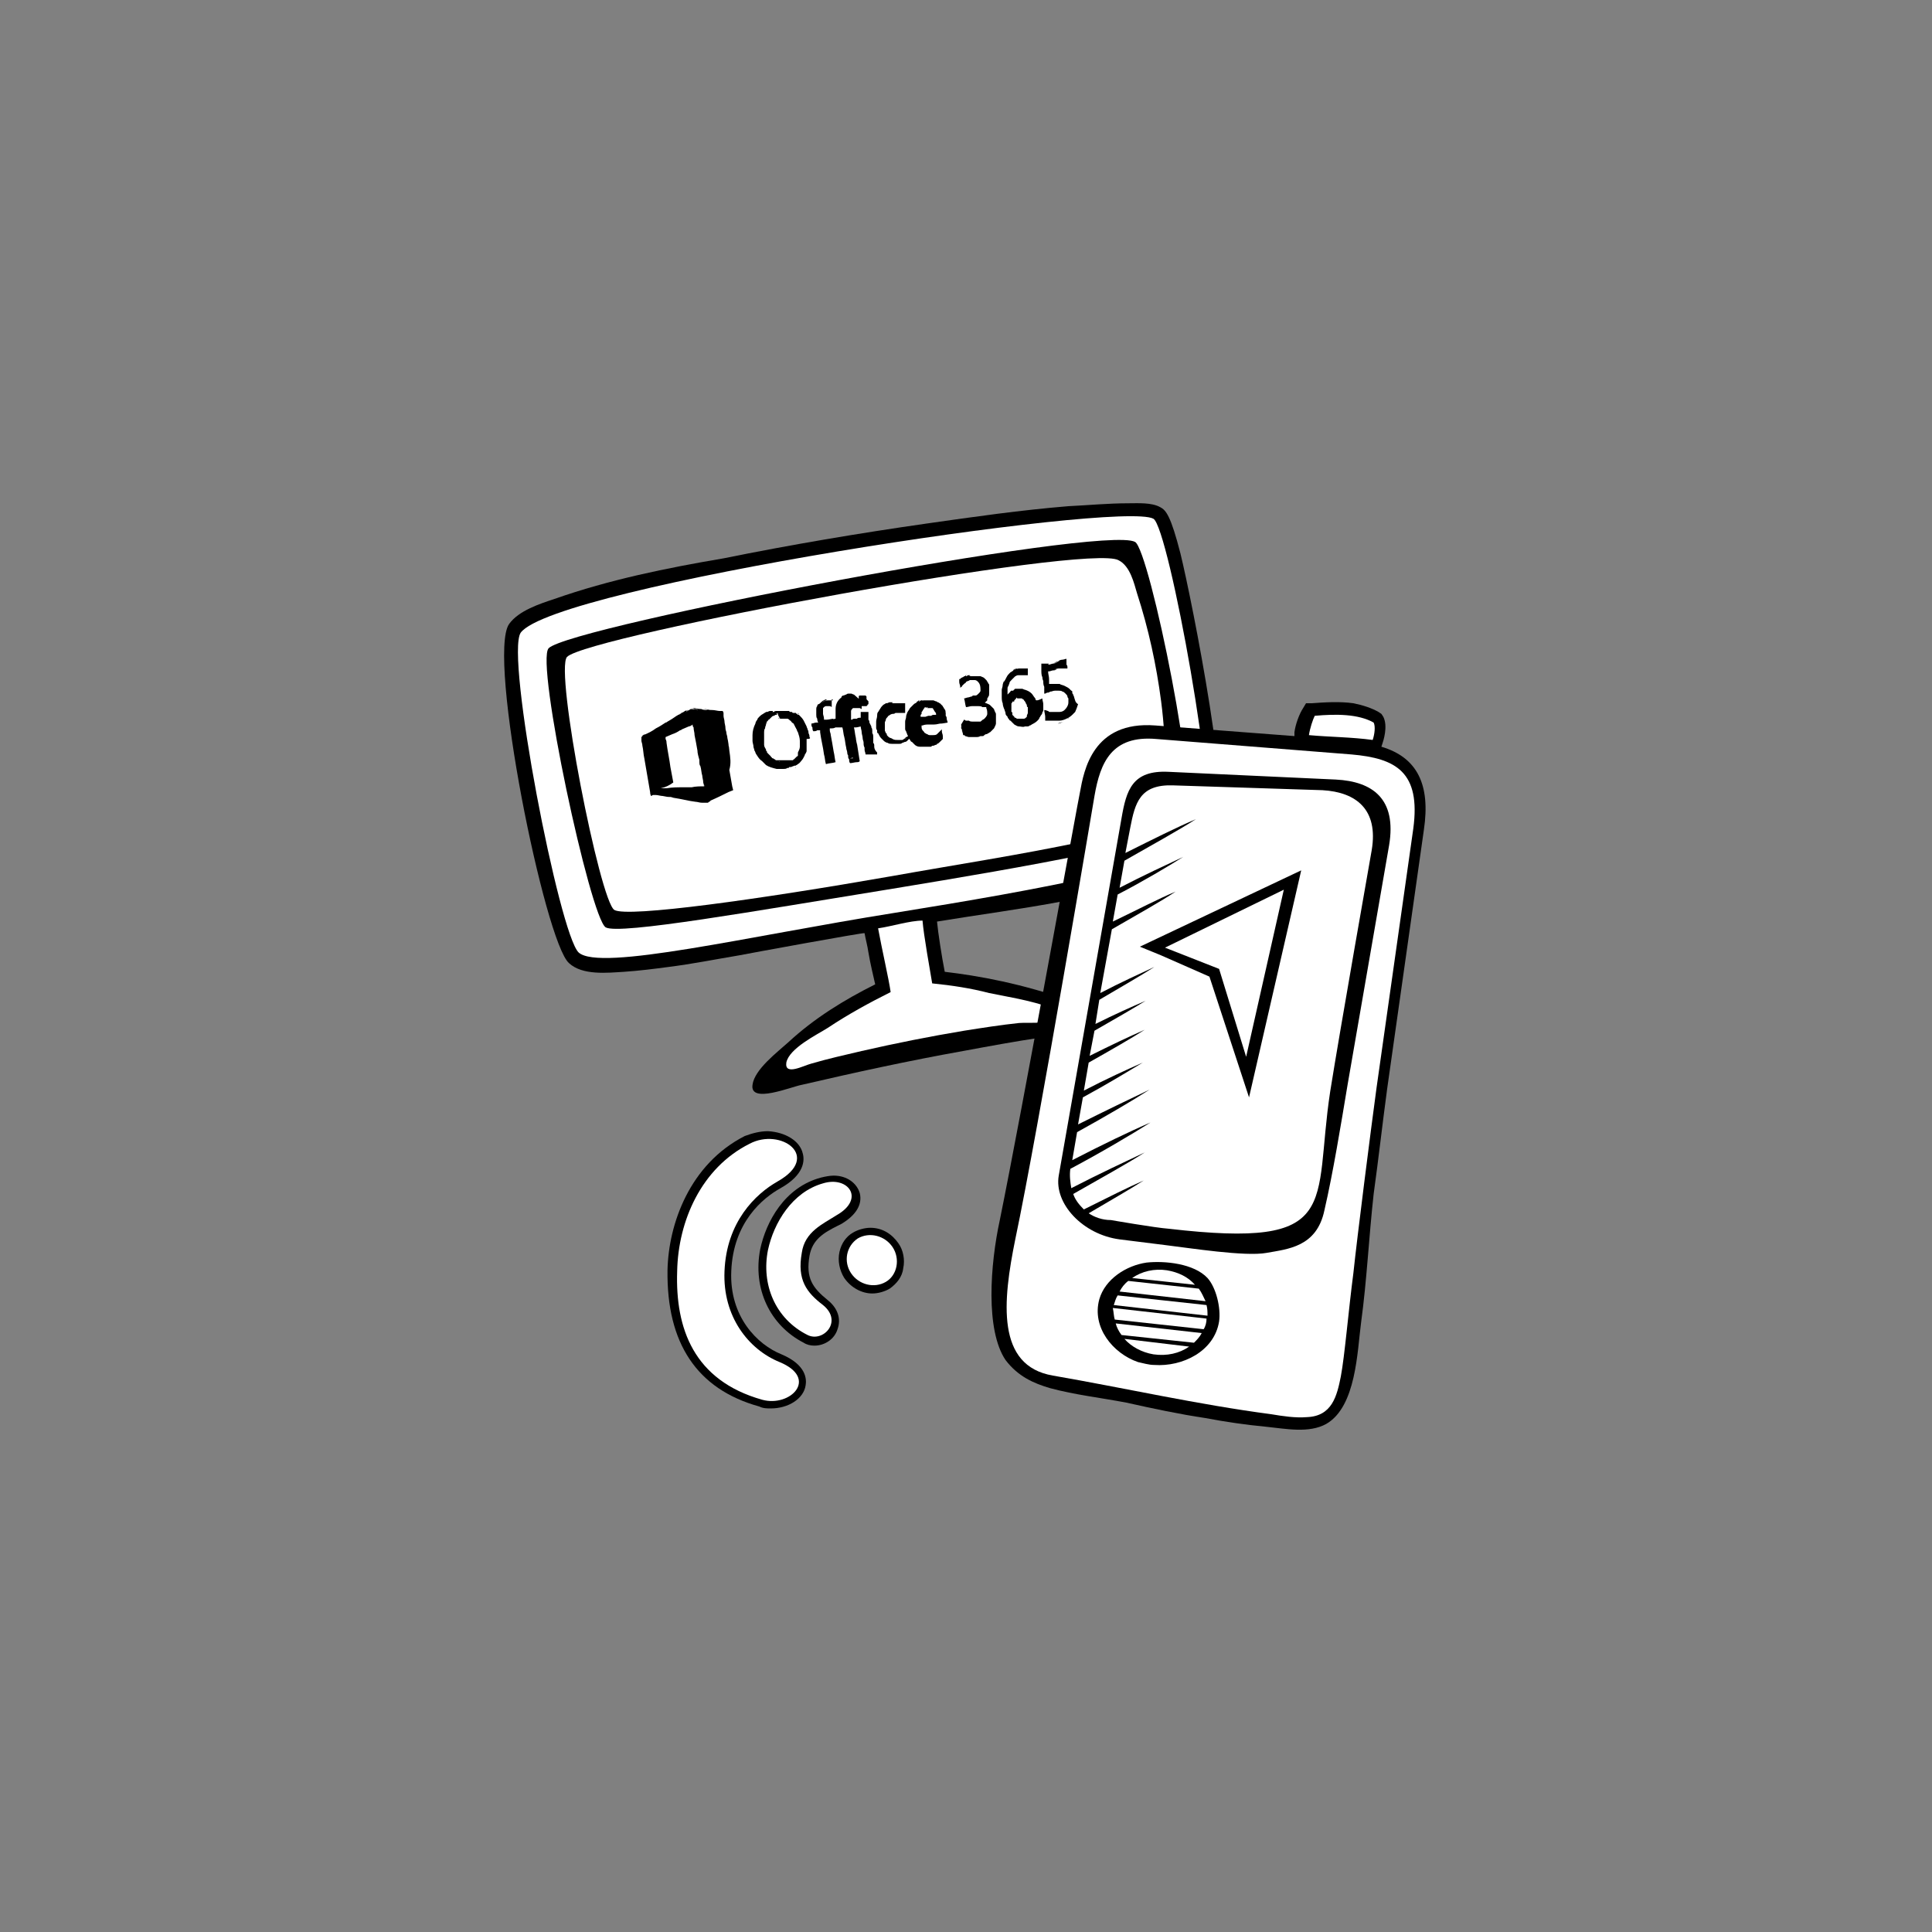 <?xml version="1.0" encoding="utf-8"?>
<!-- Generator: Adobe Illustrator 26.5.0, SVG Export Plug-In . SVG Version: 6.00 Build 0)  -->
<svg version="1.1" id="Calque_1" xmlns="http://www.w3.org/2000/svg" xmlns:xlink="http://www.w3.org/1999/xlink" x="0px" y="0px"
	 viewBox="0 0 200 200" style="enable-background:new 0 0 200 200;" xml:space="preserve">
<rect x="0" y="0" width="200" height="200" fill="#808080" stroke="none"/>
<style type="text/css">
	.st0{fill:#FFFFFF;}
</style>
<g>
	<g id="XMLID_2030_">
		<g id="XMLID_2092_">
			<path id="XMLID_2093_" d="M69.2,100.1c2.4-0.3,4.9-0.8,7.3-1.2c1-0.2,13-2.4,13-2.3c0.1,0.6,0.3,1.3,0.4,2
				c0.2,1.2,0.5,2.4,0.7,3.3c-3.2,1.6-6.3,3.5-9,6c-1.1,1-3.5,2.8-3.7,4.4c-0.3,2,4,0.2,5.1,0c5.6-1.3,11.1-2.5,16.7-3.5
				c2.7-0.5,5.4-1,8.1-1.4c1.3-0.2,2.6-0.4,3.9-0.6c0.7-0.1,2,0,2.4-0.9c0.5-1.1-2.1-1.9-3-2.2c-5.3-1.9-9.9-2.7-13.3-3.1
				c-0.3-1.5-0.7-4.1-0.8-5.2c8.5-1.4,17.7-2.3,25.6-5.7c1.2-0.5,2.7-1.2,3.4-2.4c1.8-3-2.6-25.1-3.8-30c-1-3.9-1.5-4.5-2.1-4.8
				c-0.9-0.5-2.3-0.4-3.3-0.4c-2.1,0-4.1,0.2-6.2,0.3c-4.9,0.4-9.8,1.1-14.7,1.8c-7,1-14.1,2.2-21,3.6C69,58.8,63.1,60,57.4,62
				c-1.5,0.5-3.7,1.2-4.7,2.6c-2.3,3.3,3.7,32.9,6.2,35.1c1.4,1.3,4,1,5.7,0.9C66.1,100.5,67.7,100.3,69.2,100.1z"/>
		</g>
		<path id="XMLID_2033_" class="st0" d="M119.4,53.7c1.6,0.9,6.9,30.3,5.4,32.7c-1.8,2.9-17.3,5.7-32.2,8.1
			c-15.1,2.4-30.5,6.1-32.7,4.1c-2-1.9-7.6-30.7-6-33.1C57.4,60.7,116,51.8,119.4,53.7z M122.7,85.3c1.7-2-3.7-28.4-5.2-29.2
			c-3.2-1.8-58.4,8.7-60.7,11C55.4,68.5,61.1,95,62.7,96c1.4,0.8,15.5-1.7,29.7-4C106.4,89.7,121.2,87.1,122.7,85.3z"/>
		<path id="XMLID_2032_" class="st0" d="M117.7,61.4c1.2,3.7,2,7.4,2.5,11.2c0.3,2.3,0.4,4.6,0.6,6.9c0.2,2.4,0.7,5-2.1,5.9
			c-2.1,0.7-4.3,1.2-6.5,1.7c-6.6,1.4-13.2,2.4-19.9,3.6c-13.7,2.4-27.3,4.3-28.7,3.5c-1.5-0.9-6.2-24.8-4.9-26.2
			c2.2-2.2,54.1-11.8,57.1-10C117,58.6,117.4,60.4,117.7,61.4z"/>
		<path id="XMLID_2031_" class="st0" d="M109.8,104.8c-0.5,1.4-3.2,1-4.3,1.1c-1.9,0.2-3.8,0.5-5.7,0.8c-3.6,0.6-7.1,1.3-10.6,2.1
			c-1.7,0.4-3.5,0.8-5.2,1.3c-0.8,0.2-2.8,1.3-2.6-0.1c0.3-1.5,3.2-2.9,4.3-3.6c2.1-1.4,4.3-2.6,6.5-3.7c-0.2-1.4-0.9-4.4-1.3-6.6
			c1.4-0.2,3.3-0.8,4.6-0.8c0.1,1.4,0.8,5.3,1,6.5c2,0.2,4,0.5,5.9,1C104.8,103.3,107.7,103.7,109.8,104.8z"/>
	</g>
	<g id="XMLID_1901_">
		<path id="XMLID_1919_" d="M108.7,143.7c2.6,0.7,5.3,1,7.9,1.5c2.7,0.6,5.5,1.2,8.2,1.6c2.1,0.4,4.2,0.7,6.3,0.9
			c2,0.2,4.4,0.7,6.2-0.3c3.1-1.8,3.2-7.5,3.6-10.5c0.6-4.4,0.8-8.8,1.3-13.3c0.5-3.6,0.9-7.2,1.4-10.9l3.8-26.8
			c0.7-4.7-0.7-7.5-4.4-8.6l0.1-0.3c0.1-0.3,0.6-1.8,0.1-2.8l-0.2-0.3l-0.3-0.2c-0.7-0.4-1.6-0.7-2.6-0.9c-1.4-0.2-3-0.1-4.3,0
			l-0.6,0l-0.3,0.5c-0.4,0.6-0.8,1.7-0.9,2.5l0,0.4l-14.4-1.1c-6.5-0.5-7.4,4.7-7.8,6.9c-0.1,0.3-6,33-8.3,44.3
			c-1,4.6-1.5,11.4,0.6,14.5C105.4,142.5,107,143.2,108.7,143.7z"/>
		<g id="XMLID_1902_">
			<path id="XMLID_1916_" class="st0" d="M136.9,81.8l-15.5-0.5c-3.4-0.1-3.9,1.8-4.4,4.4l-0.5,2.6c2.8-1.4,5.4-2.7,7.3-3.5
				c-1.7,1.1-4.6,2.7-7.4,4.3l-0.5,2.8c2.5-1.3,4.9-2.4,6.6-3.2c-1.6,1-4.1,2.5-6.8,3.9l-0.5,2.8c2.5-1.2,4.8-2.4,6.5-3.1
				c-1.5,1-4,2.4-6.6,3.9l-1.2,6.6c2.1-1.1,4.1-2,5.6-2.7c-1.4,0.9-3.5,2.1-5.7,3.4l-0.4,2.5c2-1,3.8-1.8,5.2-2.4
				c-1.3,0.8-3.2,1.9-5.3,3.1l-0.5,2.6c2.2-1.1,4.1-2,5.7-2.7c-1.4,0.9-3.5,2.1-5.8,3.4l-0.5,2.9c2.3-1.2,4.5-2.2,6.1-2.9
				c-1.5,0.9-3.8,2.3-6.2,3.6l-0.5,2.8c2.8-1.4,5.5-2.7,7.4-3.6c-1.7,1.1-4.6,2.8-7.5,4.4l-0.5,2.9c3.1-1.6,6-3,8.1-3.9
				c-1.9,1.2-5.1,3.1-8.3,4.8c-0.1,0.7,0,1.4,0.1,2c2.9-1.5,5.7-2.8,7.6-3.7c-1.7,1.1-4.6,2.7-7.4,4.3c0.2,0.6,0.6,1.1,1.1,1.6
				c2.4-1.2,4.6-2.3,6.2-3c-1.4,0.9-3.5,2.1-5.7,3.4c0.6,0.4,1.4,0.7,2.3,0.7c0,0,4.6,0.8,6,0.9c18.1,2.1,14.9-2.4,16.7-14.2
				c1-6.3,4.3-25,4.3-25C142.7,83.8,140.4,82,136.9,81.8z M129.3,113.6l-4.1-12.5l-5-2.2L118,98l16.7-7.9L129.3,113.6z"/>
			<polygon id="XMLID_1915_" class="st0" points="126.2,100.3 129,109.4 132.9,92.1 120.6,98.1 			"/>
			<path id="XMLID_1914_" class="st0" d="M135.5,76.1c2.2,0.2,4.4,0.2,6.6,0.5c0.2-0.6,0.3-1.4,0.1-1.8c-1.6-0.9-3.9-0.9-6.1-0.7
				C135.9,74.5,135.6,75.4,135.5,76.1z"/>
			<g id="XMLID_1907_">
				<path id="XMLID_1913_" class="st0" d="M124.1,133.4l-7.3-0.8c-0.4,0.3-0.7,0.7-0.9,1.1l8.9,1
					C124.6,134.3,124.4,133.8,124.1,133.4z"/>
				<path id="XMLID_1912_" class="st0" d="M116.1,138.2l7.5,0.8c0.3-0.3,0.6-0.6,0.8-1l-8.9-1C115.6,137.4,115.8,137.8,116.1,138.2z
					"/>
				<path id="XMLID_1911_" class="st0" d="M115.4,136.6l9.2,1c0.2-0.3,0.3-0.7,0.3-1.1l-9.7-1.1
					C115.3,135.9,115.3,136.3,115.4,136.6z"/>
				<path id="XMLID_1910_" class="st0" d="M115.3,135.1l9.7,1.1c0-0.4,0-0.7-0.1-1.1l-9.2-1C115.5,134.4,115.4,134.8,115.3,135.1z"
					/>
				<path id="XMLID_1909_" class="st0" d="M116.4,138.6c0.7,0.8,1.8,1.4,3,1.6c1.4,0.2,2.7-0.1,3.7-0.8L116.4,138.6z"/>
				<path id="XMLID_1908_" class="st0" d="M123.7,133c-0.7-0.8-1.7-1.3-2.9-1.5c-1.3-0.2-2.6,0.1-3.6,0.8L123.7,133z"/>
			</g>
			<path id="XMLID_1903_" class="st0" d="M140.1,131.8c0.4-3.8,1.8-14.8,2.4-19.2l3.8-26.8c0.8-5.9-1.8-7.3-6.4-7.7l-20.2-1.6
				c-4.6-0.4-5.8,2.4-6.4,5.9c0,0-5.8,34.5-8.2,45.9c-1.3,6.4-2,13.1,3.9,14.1c7.5,1.3,15,3,22.6,4c1.2,0.2,2.5,0.4,3.7,0.3
				c2.6-0.1,3.1-2.2,3.5-4.2C139.2,140.4,139.6,135.6,140.1,131.8z M117.8,141c-2.6-0.9-4.8-3.6-4-6.5c0.6-2.1,2.8-3.5,4.9-3.8
				c1.9-0.2,4.9,0.1,6.3,1.6c0.9,1,1.4,3.1,1.2,4.5c-0.5,3.1-3.8,4.7-6.7,4.5C118.9,141.3,118.3,141.1,117.8,141z M139.5,112.3
				c-0.7,4.2-1.5,9.1-2.4,13c-0.8,3.8-3.8,4-6,4.4c-2.2,0.4-7.9-0.5-10.4-0.8l-4.8-0.6c-3.8-0.5-6.8-3.7-6.3-6.6l6.5-37
				c0.5-2.9,1.1-5,4.9-4.8l17.3,0.8c3.8,0.2,6.3,2,5.5,6.8L139.5,112.3z"/>
		</g>
	</g>
	<g>
		<path id="XMLID_1359_" d="M86.9,129.6c-0.2,0.9,0,1.9,0.5,2.7c0.7,1,1.8,1.6,2.9,1.6c0.6,0,1.3-0.2,1.8-0.5
			c0.7-0.5,1.3-1.2,1.4-2.1c0.2-0.9,0-1.9-0.5-2.6c-0.7-1-1.7-1.6-2.9-1.6c-0.6,0-1.3,0.2-1.8,0.5C87.6,128,87.1,128.7,86.9,129.6z"
			/>
		<path id="XMLID_1358_" d="M78.7,129.3c-0.8,4.1,1,7.9,4.5,9.7c0.3,0.2,0.7,0.3,1.1,0.3c1.1,0,2.1-0.7,2.4-1.7c0.4-1.1,0-2.2-1-3
			c-1.6-1.3-2.3-2.3-1.9-4.6c0.3-1.7,1.5-2.4,2.9-3.1l0.4-0.2c1.5-0.9,2.2-2,1.9-3.2c-0.3-1-1.3-1.8-2.7-1.8c-0.4,0-0.9,0.1-1.3,0.2
			C81.2,122.9,79.3,126.5,78.7,129.3z"/>
		<path id="XMLID_1357_" d="M79.8,145.8c1.8,0,3.4-1,3.6-2.4c0.1-0.6,0.1-2.1-2.5-3.2c-2.5-1-5.4-3.9-5.2-8.6
			c0.2-5.1,3.3-7.6,5.1-8.6c2.5-1.4,2.5-2.9,2.3-3.6c-0.3-1.3-1.8-2.2-3.6-2.3c-0.8,0-1.6,0.2-2.4,0.5c-5.7,2.9-7.9,9.1-8,13.9
			c-0.1,7.5,3,12.3,9.5,14.1C79,145.8,79.4,145.8,79.8,145.8z"/>
		<g id="XMLID_1353_">
			<path id="XMLID_1356_" class="st0" d="M91.7,132.7c1.2-0.7,1.5-2.4,0.7-3.6c-0.8-1.2-2.4-1.6-3.6-0.9c-1.2,0.8-1.5,2.4-0.7,3.6
				C88.9,133,90.5,133.4,91.7,132.7z"/>
			<path id="XMLID_1355_" class="st0" d="M86.6,125.8c3-1.7,1.2-4.1-1.4-3.3c-3.2,0.9-5.1,4.1-5.7,6.9c-0.7,3.5,0.7,7.1,4.1,8.8
				c1.6,0.8,3.7-1.4,1.6-3.1c-1.7-1.3-2.7-2.6-2.2-5.4C83.3,127.5,85.2,126.7,86.6,125.8z"/>
			<path id="XMLID_1354_" class="st0" d="M78.9,144.9c2.9,0.8,5.9-2.2,1.8-3.9c-3.2-1.3-5.9-4.7-5.7-9.4c0.2-5.1,3.2-8,5.5-9.3
				c4.6-2.6,0.3-5.6-2.9-3.9c-5,2.5-7.4,8-7.5,13.2C69.9,137.5,71.8,142.9,78.9,144.9z"/>
		</g>
	</g>
</g>
<g>
	<polygon points="95.8,72.7 95.8,72.7 95.8,72.7 	"/>
	<polygon points="100.4,70.2 100.4,70.2 100.4,70.2 	"/>
	<path d="M95.9,73.3L95.9,73.3C95.9,73.3,95.9,73.3,95.9,73.3C95.9,73.3,95.9,73.3,95.9,73.3C95.9,73.3,95.9,73.3,95.9,73.3
		L95.9,73.3L95.9,73.3L95.9,73.3z"/>
	<path d="M90.5,77.3C90.5,77.3,90.5,77.3,90.5,77.3c0,0,0-0.1,0-0.1c0-0.1,0-0.2-0.1-0.3c0-0.1,0-0.2,0-0.3c0,0,0-0.1,0-0.1
		c0-0.1,0-0.1,0-0.1c0,0,0-0.1,0-0.1c0-0.1,0-0.3-0.1-0.4c0,0,0-0.1,0-0.1c0,0,0-0.1,0-0.1c0,0,0,0,0,0c0,0,0,0,0,0
		c0-0.1,0-0.3-0.1-0.4l0-0.1L90,74.8c0-0.1,0-0.2-0.1-0.3c0,0,0-0.1,0-0.1c0,0.1,0,0.1,0,0.1l0,0l0-0.2c0,0,0-0.1,0-0.1
		c0,0,0-0.1,0-0.1c0,0,0,0,0-0.1c0,0,0,0,0-0.1c0,0,0-0.1,0-0.1c0,0,0-0.1,0-0.1c0,0-0.1,0-0.1,0c-0.1,0-0.1,0-0.2,0
		c0,0-0.1,0-0.2,0c0,0,0,0,0,0c0,0,0,0-0.1,0c0,0,0,0-0.1,0c0,0,0,0,0,0c0,0,0,0,0,0c0,0,0.1,0,0.1,0c-0.1,0-0.1,0-0.1,0
		c-0.1,0-0.1,0-0.1,0c0,0,0,0-0.1,0c0,0,0.1,0,0.1,0c0,0,0.1,0,0.1,0c0,0,0,0,0,0c0,0,0,0,0.1,0l-0.2,0l0,0.2c0,0,0,0,0-0.1
		c0,0,0,0,0,0c0,0,0,0,0-0.1c0,0.1,0,0,0,0c0,0,0,0,0,0c0,0,0,0,0,0.1c0,0,0,0,0-0.1c0,0,0,0.1,0,0.1c0,0,0,0.1,0,0.1c0,0,0,0,0,0.1
		c0,0,0-0.1,0-0.1c0,0,0,0.1,0,0.1c0,0,0,0,0,0.1c0,0.1,0,0.1,0,0.2c0,0,0,0,0,0c0,0.1,0,0.1,0,0.2c0,0.1,0,0.2,0,0.3c0,0,0,0,0,0
		l0,0c0,0.1,0,0.1,0,0.2c0,0.1,0,0.2,0,0.2c0,0.2,0.1,0.4,0.1,0.6c0,0.2,0.1,0.4,0.1,0.6c0,0.2,0.1,0.3,0.1,0.5c0,0.2,0,0.3,0.1,0.5
		c0,0,0,0,0,0c0,0,0,0.1,0,0.1c0,0,0,0,0,0.1c0,0.2,0.1,0.3,0.1,0.5c0.1,0,0.2,0,0.3,0l0.1,0l0.1,0c0,0,0.1,0,0.1,0c0,0,0,0,0,0
		c0,0,0.1,0,0.1,0c0,0,0,0,0.1,0c0,0,0.1,0,0.2,0c0.1,0,0.1,0,0.2,0c0-0.1,0-0.1,0-0.2C90.6,77.7,90.5,77.5,90.5,77.3
		C90.5,77.3,90.5,77.3,90.5,77.3z M90.5,77.4C90.5,77.4,90.5,77.4,90.5,77.4C90.5,77.4,90.5,77.4,90.5,77.4L90.5,77.4L90.5,77.4
		L90.5,77.4z M90.6,77.9l0-0.2c0,0,0-0.1,0-0.1l0,0L90.6,77.9L90.6,77.9z"/>
	<path d="M95.8,72.6C95.8,72.6,95.8,72.6,95.8,72.6L95.8,72.6z"/>
	<path d="M95.8,72.6L95.8,72.6C95.8,72.6,95.8,72.6,95.8,72.6C95.8,72.6,95.8,72.6,95.8,72.6C95.8,72.6,95.8,72.6,95.8,72.6z"/>
	<path d="M97.5,74.9l0.6-0.1c0-0.1-0.1-0.3-0.1-0.4c0-0.1,0-0.2-0.1-0.3c0-0.1,0-0.1,0-0.2l0,0l0,0l0-0.1c0-0.1-0.1-0.2-0.1-0.3
		c0,0.1,0.1,0.2,0.1,0.2l0,0c0-0.1-0.1-0.3-0.2-0.4c0-0.1-0.1-0.1-0.1-0.2c0,0-0.1-0.1-0.1-0.1c-0.1-0.1-0.1-0.1-0.2-0.2
		c-0.1,0-0.1-0.1-0.2-0.1c-0.1,0-0.1-0.1-0.2-0.1c-0.1,0-0.2-0.1-0.3-0.1c0,0,0,0,0,0c0,0,0,0-0.1,0c0,0-0.1,0-0.2,0
		c0,0-0.1,0-0.1,0c0,0,0,0-0.1,0c0,0,0,0,0.1,0c0,0,0.1,0,0.2,0c-0.1,0-0.2,0-0.2,0c-0.1,0-0.2,0-0.3,0c0,0,0,0-0.1,0c0,0,0,0,0,0
		l0,0l0,0l0,0l0,0l0,0l0,0l0,0l0,0l0,0h0c0,0,0,0,0,0h0h0h0h0l0,0l0,0l0,0l0,0l0,0c0,0,0,0,0,0c0,0,0,0,0,0c0,0,0.1,0,0.1,0
		c0.1,0,0.1,0,0.1,0c0,0-0.1,0-0.1,0c0,0,0.1,0,0.1,0c0,0-0.1,0-0.1,0c-0.1,0-0.1,0-0.2,0c0,0,0,0,0,0c0,0,0-0.1,0-0.1
		c0,0,0,0,0,0.1c-0.1,0-0.2,0-0.3,0.1c0,0,0.1,0,0.1-0.1c0,0,0,0,0,0c0,0,0,0,0.1,0c-0.2,0-0.1,0-0.1,0c0,0,0,0,0.1,0
		c0,0-0.1,0-0.1,0c0,0,0.1,0,0.1,0c-0.1,0-0.1,0-0.2,0c-0.1,0-0.1,0-0.2,0.1c0,0-0.1,0-0.1,0c0,0,0.1-0.1,0.1-0.1
		c-0.1,0-0.1,0-0.2,0.1c0,0-0.1,0-0.1,0.1c-0.1,0.1-0.2,0.1-0.3,0.2c0,0,0,0-0.1,0.1c-0.1,0.1-0.2,0.2-0.3,0.3
		c-0.1,0.2-0.2,0.3-0.3,0.5c0,0,0,0,0,0c0,0,0,0,0,0c0,0.1-0.1,0.2-0.1,0.4c0,0.2-0.1,0.3-0.1,0.5c0,0.1,0,0.1,0,0.2
		c0,0.1,0,0.1,0,0.2c0,0.1,0,0.2,0,0.3c0,0.1,0,0.2,0.1,0.3c0,0.1,0.1,0.2,0.1,0.3c0.1,0.2,0.2,0.4,0.3,0.6c0.1,0.1,0.1,0.2,0.2,0.2
		c0,0,0,0,0.1,0.1c0,0,0,0,0.1,0.1c0,0,0.1,0.1,0.1,0.1c0.1,0.1,0.3,0.2,0.5,0.2c0.1,0,0.2,0,0.2,0c0.1,0,0.2,0,0.2,0
		c0.1,0,0.2,0,0.2,0l0.1,0c0,0,0,0,0.1,0c0,0,0.1,0,0.1,0c0.1,0,0.1,0,0.2,0c0.1,0,0.1,0,0.2-0.1c0,0,0.1,0,0.1,0
		c0.1,0,0.2-0.1,0.3-0.1c0,0,0.1,0,0.1-0.1c0.1,0,0.2-0.1,0.3-0.2c0,0,0.1-0.1,0.1-0.1c0,0,0,0,0.1-0.1l0.1-0.1l0,0l0,0c0,0,0,0,0,0
		l0-0.1l0-0.1l0-0.1c0-0.2-0.1-0.3-0.1-0.5c0-0.1,0-0.1,0-0.2c-0.1,0.1-0.1,0.1-0.2,0.2c0,0,0.1-0.1,0.1-0.1
		c-0.1,0.1-0.2,0.2-0.3,0.3c0,0,0,0-0.1,0.1c0,0,0,0,0,0c0,0,0,0,0,0l0,0c0,0-0.1,0.1-0.1,0.1C97.2,75.9,97.1,76,97,76
		c-0.1,0.1-0.3,0.1-0.4,0.1c-0.1,0-0.3,0-0.4,0c0,0,0,0,0,0c0,0,0.1,0,0.1,0c-0.1,0-0.2,0-0.3-0.1c-0.1,0-0.2-0.1-0.2-0.1
		c-0.1,0-0.1-0.1-0.2-0.2c-0.1-0.1-0.2-0.2-0.2-0.4c0,0,0-0.1,0-0.1c0,0,0,0,0-0.1c0,0,0,0,0,0c0,0,0,0,0,0c0,0,0,0,0,0c0,0,0,0,0,0
		l0,0c0,0,0,0,0,0l0,0c0,0,0.1,0,0.1,0c0.2-0.1,0.5-0.1,0.7-0.1c0.1,0,0.2,0,0.2,0c0.1,0,0.2,0,0.2,0c0,0,0.1,0,0.1,0c0,0,0,0,0,0
		c0.3,0,0.5-0.1,0.7-0.1C97.4,74.9,97.5,74.9,97.5,74.9z M95.6,74.3L95.6,74.3L95.6,74.3C95.7,74.3,95.7,74.3,95.6,74.3
		C95.6,74.3,95.6,74.3,95.6,74.3L95.6,74.3z M95.8,74.3l0.1,0l0,0C95.9,74.3,95.8,74.3,95.8,74.3L95.8,74.3z M96.9,74.1L96.9,74.1
		C96.9,74.1,96.9,74.1,96.9,74.1L96.9,74.1z M95.9,73.2L95.9,73.2C95.9,73.2,95.9,73.2,95.9,73.2C96,73.2,96,73.2,95.9,73.2
		C96,73.2,96,73.2,95.9,73.2z M95.9,73.2L95.9,73.2C95.9,73.2,95.9,73.2,95.9,73.2C95.9,73.2,95.9,73.2,95.9,73.2L95.9,73.2
		C95.9,73.2,95.9,73.3,95.9,73.2C95.9,73.3,95.9,73.3,95.9,73.2L95.9,73.2L95.9,73.2C95.9,73.3,95.9,73.3,95.9,73.2L95.9,73.2
		C95.9,73.3,95.9,73.3,95.9,73.2C95.9,73.3,95.9,73.3,95.9,73.2C95.9,73.3,95.9,73.3,95.9,73.2C96,73.3,96,73.3,95.9,73.2
		c0.1,0.1,0.1,0.1,0.1,0.1c0,0,0,0,0,0c0,0,0,0,0.1,0c0,0,0,0,0,0c0,0,0.1,0,0.1,0c0,0,0,0,0,0c0,0,0.1,0,0.1,0c0,0,0.1,0,0.1,0
		c0,0,0,0,0,0c0,0,0,0,0,0c0,0,0.1,0,0.1,0c0,0,0.1,0,0.1,0.1c0.1,0.1,0.1,0.2,0.2,0.3c0,0,0.1,0.1,0.1,0.2c0,0,0,0.1,0,0.1
		c0,0,0,0,0,0l0,0c0,0,0,0,0,0c0,0,0,0,0,0c0,0,0,0,0,0l0,0l0,0c0,0-0.1,0-0.1,0c0,0,0,0,0,0c0,0-0.1,0-0.1,0c0,0,0,0,0,0
		c-0.1,0-0.2,0-0.3,0.1c0,0-0.1,0-0.1,0c0,0,0,0,0,0c0,0,0,0-0.1,0c0,0,0,0,0,0c0,0,0,0,0,0c0,0-0.1,0-0.1,0l-0.3,0.1c0,0,0,0,0,0
		c0,0,0,0,0,0c0,0-0.1,0-0.1,0c-0.1,0-0.1,0-0.2,0c-0.1,0-0.1,0-0.2,0c0,0,0,0,0,0c0,0,0,0,0,0c0,0,0,0,0,0c0,0,0,0,0,0c0,0,0,0,0,0
		c0,0,0,0,0,0c0,0,0,0,0,0c0,0,0,0,0,0c0,0,0,0,0,0c0,0,0,0,0-0.1c0,0,0,0,0,0c0,0,0,0,0,0c0-0.1,0-0.1,0.1-0.2c0,0,0,0,0-0.1
		c0-0.1,0-0.1,0.1-0.2c0-0.1,0.1-0.1,0.1-0.2c0,0,0,0,0.1-0.1c0,0,0,0,0,0l0,0c0,0,0-0.1,0.1-0.1c0,0,0,0,0,0c0,0,0,0,0,0
		c0,0,0,0,0.1,0c0,0,0,0,0,0c0,0,0,0,0,0c0,0,0,0,0.1,0c0,0,0,0,0,0c0,0,0,0,0.1,0c0,0,0,0,0,0c0,0,0,0,0,0c0,0,0,0,0,0
		c0,0,0,0-0.1,0c0,0,0,0,0.1,0C95.8,73.3,95.8,73.3,95.9,73.2C95.9,73.3,95.9,73.3,95.9,73.2L95.9,73.2L95.9,73.2
		C95.9,73.3,95.9,73.3,95.9,73.2c-0.1,0.1-0.1,0-0.1,0c0,0,0,0,0,0c0,0,0,0,0,0C95.8,73.2,95.8,73.2,95.9,73.2L95.9,73.2
		C95.9,73.2,95.9,73.2,95.9,73.2z M97,76L97,76c-0.1,0.1-0.2,0.1-0.3,0.1l0,0C96.8,76.1,96.9,76.1,97,76z M96.4,76.2L96.4,76.2
		C96.4,76.2,96.3,76.2,96.4,76.2c-0.1,0-0.1,0-0.1,0l0,0C96.3,76.2,96.3,76.2,96.4,76.2z"/>
	<path d="M92.5,73.2C92.5,73.2,92.5,73.2,92.5,73.2C92.5,73.2,92.5,73.2,92.5,73.2z"/>
	<path d="M92.5,73.2C92.5,73.2,92.5,73.2,92.5,73.2C92.5,73.2,92.5,73.2,92.5,73.2z"/>
	<path d="M92.5,73.2C92.5,73.2,92.5,73.2,92.5,73.2C92.5,73.2,92.5,73.2,92.5,73.2z"/>
	<path d="M94.3,76.7C94.3,76.7,94.3,76.7,94.3,76.7c0-0.1,0-0.2-0.1-0.3c0-0.1,0-0.2-0.1-0.3c-0.1,0.1-0.2,0.2-0.3,0.2
		c-0.1,0.1-0.1,0.1-0.2,0.2l0,0l0,0l0,0c-0.1,0-0.1,0.1-0.2,0.1c0,0-0.1,0-0.1,0l0,0l0,0c0,0,0,0,0,0c-0.1,0-0.1,0-0.2,0
		c0,0,0,0,0,0c0,0,0.1,0,0.1,0c-0.1,0-0.2,0-0.3,0c-0.2,0-0.3,0-0.5-0.1c-0.1-0.1-0.3-0.1-0.4-0.2c0,0-0.1-0.1-0.1-0.1
		c-0.1-0.1-0.1-0.1-0.1-0.2c0,0,0-0.1-0.1-0.1c0-0.1-0.1-0.2-0.1-0.3c0-0.1,0-0.2,0-0.3c0-0.1,0-0.1,0-0.2c0-0.1,0-0.1,0-0.2
		c0,0,0,0,0-0.1c0,0,0,0,0,0c0-0.1,0.1-0.2,0.1-0.3c0-0.1,0.1-0.2,0.2-0.3c0,0,0-0.1,0.1-0.1c0,0,0,0,0,0c0,0,0,0,0,0
		c0.1-0.1,0.3-0.2,0.4-0.2c0.1,0,0.2,0,0.3-0.1c0.1,0,0.2,0,0.3,0c0.1,0,0.1,0,0.2,0c-0.1,0-0.1,0-0.2,0l0,0c0.1,0,0.1,0,0.2,0
		c0,0,0.1,0,0.1,0l0.1,0c0,0,0.1,0,0.1,0c0,0,0.1,0,0.1,0l0,0l0,0l0,0l0,0c0,0,0,0,0.1,0c0,0,0,0,0,0c0,0,0,0,0,0c0,0,0,0,0,0l0,0
		l0,0l0,0l0,0l0,0l0,0l0,0c0,0,0,0,0,0l0,0l0,0c0,0,0,0,0-0.1c0,0,0,0,0-0.1c0,0,0-0.1,0-0.1c0,0,0-0.1,0-0.1c0,0,0,0,0-0.1l0,0l0,0
		c0-0.1,0-0.1,0-0.2c0,0,0,0,0-0.1c0,0,0,0,0-0.1c0,0,0-0.1,0-0.1c0,0,0,0,0,0c0,0,0,0,0,0c0,0,0,0,0,0c0,0-0.1,0-0.1,0c0,0,0,0,0,0
		c0,0,0,0,0,0c0,0-0.1,0-0.1,0c0,0,0,0,0,0c0,0-0.1,0-0.2,0c0,0-0.1,0-0.1,0c0,0,0,0-0.1,0c0,0,0,0,0.1,0c0,0,0.1,0,0.2,0
		c-0.1,0-0.2,0-0.2,0c-0.1,0-0.2,0-0.3,0c0,0,0,0-0.1,0c0,0,0,0,0,0l0,0l0,0l0,0l0,0l0,0l0,0l0,0l0,0l0,0l0,0c0,0,0,0,0,0
		c0,0,0,0,0,0c0,0,0,0,0,0l0,0l0,0c0,0,0,0,0,0l0,0l0,0h0l0,0l0,0l0,0l0,0l0,0c0,0,0,0,0,0c0,0,0,0,0,0c0,0,0,0,0.1,0
		c0,0,0.1,0,0.1,0c0,0-0.1,0-0.1,0c0,0,0.1,0,0.1,0c-0.1,0-0.2,0-0.3,0l0,0c-0.1,0-0.1,0-0.2,0c0,0-0.1,0-0.1,0c0,0,0.1,0,0.1,0
		c0,0,0,0,0,0c0,0,0,0,0.1,0c-0.2,0-0.1,0-0.1,0c0,0,0,0,0.1,0c0,0-0.1,0-0.1,0c0,0,0.1,0,0.1,0c0,0-0.1,0-0.1,0c-0.1,0-0.1,0-0.1,0
		c0,0-0.1,0-0.1,0c0,0,0.1,0,0.1-0.1c-0.1,0-0.1,0-0.2,0c0,0-0.1,0-0.1,0c-0.1,0-0.2,0.1-0.3,0.1c0,0,0,0-0.1,0
		c-0.1,0.1-0.2,0.1-0.3,0.2c-0.1,0.1-0.2,0.2-0.3,0.4c0,0,0,0,0,0l0,0c-0.1,0.1-0.1,0.2-0.2,0.3c-0.1,0.1-0.1,0.3-0.1,0.4
		c0,0.2-0.1,0.4-0.1,0.6c0,0.1,0,0.1,0,0.1c0,0.1,0,0.1,0,0.2c0,0.1,0,0.2,0,0.3c0,0.1,0,0.2,0.1,0.3c0,0,0,0.1,0,0.1
		c0,0,0,0.1,0,0.1c0,0,0,0.1,0.1,0.1c0.1,0.2,0.2,0.4,0.3,0.5c0.1,0.1,0.2,0.2,0.3,0.3c0.1,0.1,0.3,0.2,0.4,0.2
		c0.1,0.1,0.3,0.1,0.4,0.1c0.1,0,0.3,0,0.4,0c0,0,0.1,0,0.1,0c0,0,0.1,0,0.1,0c0.1,0,0.1,0,0.1,0c0,0,0.1,0,0.1,0
		c0.1,0,0.2,0,0.3-0.1c0.1,0,0.2-0.1,0.3-0.1c0.1,0,0.2-0.1,0.2-0.1c0,0,0.1-0.1,0.1-0.1l0.1-0.1c0,0,0.1,0,0.1-0.1
		c0-0.1,0-0.2,0-0.3c0,0,0,0,0,0c0,0,0,0,0,0c0,0,0,0,0,0C94.3,76.9,94.3,76.8,94.3,76.7C94.3,76.8,94.3,76.8,94.3,76.7
		C94.3,76.7,94.3,76.7,94.3,76.7z M93.7,76.5L93.7,76.5L93.7,76.5c0.1-0.1,0.1-0.1,0.1-0.1c0,0,0.1-0.1,0.1-0.1l0,0
		c0,0-0.1,0.1-0.1,0.1C93.8,76.5,93.7,76.5,93.7,76.5L93.7,76.5L93.7,76.5c0,0-0.1,0.1-0.1,0.1l0,0C93.6,76.6,93.6,76.6,93.7,76.5z
		 M93.2,76.8L93.2,76.8C93.2,76.8,93.2,76.8,93.2,76.8c-0.1,0-0.1,0-0.1,0l0,0C93.2,76.8,93.2,76.8,93.2,76.8z"/>
	<polygon points="92.5,73.2 92.5,73.2 92.5,73.2 92.5,73.2 	"/>
	<path d="M80.5,74.3C80.5,74.3,80.5,74.3,80.5,74.3C80.5,74.3,80.5,74.3,80.5,74.3z"/>
	<path d="M80.5,74.3C80.5,74.3,80.5,74.3,80.5,74.3C80.5,74.3,80.5,74.3,80.5,74.3z"/>
	<polygon points="80.5,74.3 80.5,74.3 80.5,74.3 	"/>
	<path d="M111.2,72.2c0-0.1-0.1-0.2-0.1-0.3c-0.1-0.1-0.1-0.2-0.1-0.2c0,0,0,0,0-0.1c0,0,0-0.1-0.1-0.1c0,0-0.1-0.1-0.1-0.1
		c0,0-0.1-0.1-0.1-0.1c-0.1-0.1-0.3-0.2-0.5-0.3c-0.2-0.1-0.4-0.1-0.5-0.2c-0.1,0-0.2,0-0.3,0c-0.1,0-0.2,0-0.3,0c0,0-0.1,0-0.1,0
		c0,0,0,0,0.1,0c-0.1,0-0.2,0-0.3,0c-0.1,0-0.1,0-0.2,0c0,0,0,0,0,0l0,0l0-0.1c0-0.1,0-0.2,0-0.4c0-0.3-0.1-0.5-0.1-0.8l0,0
		c0,0,0,0,0,0l0,0l0.1,0c0.1,0,0.3-0.1,0.4-0.1c0.1,0,0.2,0,0.4-0.1c-0.1,0-0.2,0-0.3,0l0,0c0.2,0,0.3-0.1,0.5-0.1
		c0.1,0,0.2,0,0.2,0c0.1,0,0.1,0,0.2,0c0.1,0,0.1,0,0.2,0c0.1,0,0.2,0,0.3,0c0,0,0-0.1,0-0.1c0-0.1,0-0.2-0.1-0.3c0-0.1,0-0.1,0-0.2
		c0,0,0,0,0-0.1c0,0,0-0.1,0-0.1c0-0.1,0-0.1,0-0.2c0,0,0,0,0,0c-0.1,0-0.3,0.1-0.5,0.1c0,0,0,0,0,0c0,0-0.1,0-0.3,0.1
		c-0.1,0-0.1,0-0.1,0c0,0-0.1,0-0.1,0c0,0,0,0,0.1,0c0.1,0,0.1,0,0.3,0c-0.1,0-0.2,0-0.3,0.1c-0.2,0-0.3,0.1-0.4,0.1
		c-0.1,0-0.1,0-0.1,0c0.1,0,0.1,0,0.2,0c0.1,0,0.1,0,0.2,0c0,0-0.1,0-0.1,0c0.1,0,0.1,0,0.2,0l-0.5,0.1c-0.1,0-0.3,0.1-0.4,0.1
		c0,0,0.1,0,0.2,0c0,0,0,0,0,0c0,0,0.1,0,0.2,0c-0.2,0-0.1,0-0.1,0c0,0,0,0,0.1,0c0,0-0.1,0-0.1,0c0.1,0,0.1,0,0.1,0
		c-0.1,0-0.1,0-0.2,0c-0.1,0-0.2,0-0.2,0c-0.1,0-0.1,0-0.2,0c0.1,0,0.1,0,0.2-0.1c-0.1,0-0.2,0-0.2,0c-0.1,0-0.1,0-0.2,0
		c-0.1,0-0.2,0-0.2,0c0,0-0.1,0-0.1,0c0,0-0.1,0-0.1,0c0,0,0,0,0,0c0,0,0,0,0,0l0,0c0,0,0,0,0,0c0,0,0,0,0,0c0,0,0,0,0,0
		c0,0,0,0,0,0l0,0l0,0l0,0l0,0l0,0c0,0,0,0,0,0l0,0l0,0l0,0l0,0l0,0l0,0c0,0,0,0,0,0l0,0.1c0,0,0,0.1,0,0.1l0,0.2c0,0.1,0,0.2,0,0.3
		c0,0.2,0,0.5,0.1,0.7c0,0,0,0,0-0.1l0,0c0,0.1,0,0.3,0.1,0.5c0,0.2,0,0.4,0.1,0.6l0,0.3l0,0.2l0,0.1c0,0,0,0,0,0l0,0l0,0.1l0,0l0,0
		l0,0c0,0,0,0,0,0l0,0l0,0l0,0l0,0l0,0c0,0,0,0,0,0c0,0,0,0,0.1,0l0.2-0.1c0.1,0,0.2,0,0.3-0.1c0.2,0,0.3-0.1,0.5-0.1
		c0.1,0,0.1,0,0.2,0c0,0,0.1,0,0.1,0c0,0,0.1,0,0.1,0c0.1,0,0.3,0,0.4,0.1c0.1,0,0.2,0.1,0.3,0.2c0.1,0.1,0.2,0.2,0.2,0.3
		c0,0.1,0.1,0.2,0.1,0.2c0,0.1,0,0.2,0,0.3c0,0.2,0,0.3-0.1,0.5c-0.1,0.2-0.2,0.3-0.3,0.4c-0.1,0.1-0.3,0.2-0.5,0.2c0,0-0.1,0-0.1,0
		c-0.1,0-0.2,0-0.3,0c0,0-0.1,0-0.2,0c-0.1,0-0.1,0-0.2,0c-0.1,0-0.1,0-0.2,0l0,0l0,0l0,0c-0.1,0-0.1,0-0.2-0.1
		c-0.1,0-0.2-0.1-0.4-0.1c0,0.2,0.1,0.5,0.1,0.7l0,0.2l0,0.1l0,0.1l0,0l0,0c0,0,0,0,0,0l0,0l0,0c0.1,0,0.1,0,0.2,0c0,0,0.1,0,0.1,0
		c0.1,0,0.1,0,0.2,0c0,0-0.1,0-0.1,0c0.1,0,0.2,0,0.3,0c0,0,0.1,0,0.1,0c0.1,0,0.1,0,0.2,0c0,0,0.1,0,0.1,0c0,0,0.1,0,0.1,0
		c0.1,0,0.2,0,0.3,0c0.2,0,0.5-0.1,0.7-0.2c0.2-0.1,0.4-0.2,0.6-0.4c0,0,0,0,0,0c0,0-0.1,0.1-0.1,0.1c0.1-0.1,0.3-0.3,0.4-0.4
		c0.1-0.2,0.2-0.5,0.3-0.8C111.3,72.7,111.3,72.5,111.2,72.2z M109.5,74.9L109.5,74.9c0.2,0,0.4-0.1,0.6-0.2l0,0
		C109.9,74.8,109.7,74.8,109.5,74.9z M110.5,74.4L110.5,74.4C110.5,74.4,110.6,74.4,110.5,74.4c0.1-0.1,0.1-0.1,0.2-0.1l0,0
		C110.6,74.3,110.6,74.4,110.5,74.4z"/>
	<path d="M107.2,72.4c0-0.1-0.1-0.2-0.2-0.3c0,0,0,0,0,0c0,0,0.1,0.1,0.1,0.1c-0.1-0.1-0.2-0.3-0.3-0.4c-0.2-0.2-0.4-0.3-0.7-0.4
		c-0.1,0-0.2-0.1-0.3-0.1c-0.1,0-0.2,0-0.3,0c-0.1,0-0.2,0-0.3,0c-0.1,0-0.2,0-0.2,0.1c0,0-0.1,0-0.1,0.1c0,0-0.1,0-0.1,0
		c0,0-0.1,0-0.1,0c0,0-0.1,0-0.1,0.1l-0.1,0.1c0,0-0.1,0.1-0.1,0.1c0,0,0,0-0.1,0.1c0,0,0,0,0,0l0,0c0,0,0,0,0,0c0,0,0,0,0,0
		c0,0,0,0,0,0c0,0,0,0,0,0c0,0,0,0,0,0l0,0c0,0,0,0,0,0c0,0,0,0,0,0c0,0,0,0,0,0c0,0,0,0,0,0c0-0.1,0-0.1,0-0.2c0-0.1,0-0.1,0-0.2
		c0-0.1,0-0.1,0-0.2c0-0.1,0-0.2,0.1-0.3c0-0.1,0.1-0.2,0.1-0.3c0-0.1,0.1-0.2,0.2-0.3c0,0,0.1-0.1,0.1-0.1c0,0,0.1-0.1,0.1-0.1
		c0,0,0.1-0.1,0.1-0.1c0,0,0.1-0.1,0.1-0.1c0.1,0,0.1-0.1,0.3-0.1c-0.1,0-0.2,0-0.2,0l0,0c0.1,0,0.1,0,0.2,0c0.1,0,0.1,0,0.2,0
		c0.1,0,0.2,0,0.2,0c0.1,0,0.1,0,0.2,0c0,0,0.1,0,0.1,0l0,0c0,0,0,0,0,0c0,0,0,0,0.1,0c0,0,0.1,0,0.1,0l0,0l0,0c0,0,0,0,0,0
		c0,0,0,0,0,0c0,0,0,0,0.1,0l0,0l0,0l0,0c0,0,0,0,0,0l0,0l0,0l0,0l0,0l0,0l0,0l0,0l0,0l0,0l0,0c0,0,0,0,0,0l0,0c0,0,0,0,0-0.1
		c0-0.1,0-0.1,0-0.2c0,0,0-0.1,0-0.1c0,0,0,0,0-0.1c0,0,0-0.1,0-0.1c0,0,0,0,0-0.1c0,0,0,0,0,0l0,0l0,0c0,0-0.1,0-0.1,0
		c0,0,0,0-0.1,0c0,0,0,0-0.1,0c0,0-0.1,0-0.2,0c0,0-0.1,0-0.1,0c0,0,0,0-0.1,0c0,0,0,0,0.1,0c0,0,0.1,0,0.3,0c-0.1,0-0.2,0-0.3,0
		c-0.2,0-0.2,0-0.3,0c-0.1,0-0.1,0-0.1,0c0,0,0.1,0,0.2,0c0.1,0,0.1,0,0.2,0c0,0-0.1,0-0.1,0c0.1,0,0.1,0,0.2,0c-0.1,0-0.3,0-0.4,0
		h0c-0.2,0-0.3,0.1-0.4,0.1c0,0,0.1,0,0.2-0.1c0,0,0,0,0,0c0,0,0,0,0.2,0c-0.2,0-0.1,0-0.1,0c0,0,0,0,0.1,0c0,0-0.1,0-0.1,0
		c0,0,0.1,0,0.1,0c-0.1,0-0.1,0-0.2,0c-0.1,0-0.1,0-0.2,0.1c-0.1,0-0.1,0-0.1,0c0.1,0,0.1-0.1,0.2-0.1c-0.1,0-0.1,0-0.2,0.1
		c0,0-0.1,0-0.1,0.1c-0.1,0.1-0.3,0.2-0.3,0.2c0,0,0,0-0.1,0.1c-0.1,0.1-0.2,0.2-0.3,0.4c-0.1,0.2-0.2,0.4-0.3,0.5c0,0,0,0,0-0.1
		l0,0c0,0.1-0.1,0.3-0.1,0.4c0,0.2-0.1,0.4-0.1,0.5c0,0.2,0,0.5,0,0.7c0,0.2,0,0.5,0.1,0.7c0,0.2,0.1,0.5,0.2,0.7
		c0,0.1,0.1,0.2,0.1,0.4c0,0.1,0.1,0.2,0.2,0.3c0,0.1,0.1,0.2,0.1,0.2c0.1,0.1,0.1,0.2,0.2,0.2c0.1,0.1,0.3,0.3,0.4,0.4
		c0.2,0.1,0.3,0.2,0.5,0.2c0.2,0,0.4,0.1,0.6,0c0,0,0,0,0.1,0c0,0,0,0,0.1,0c0.1,0,0.2,0,0.3-0.1c0,0,0.1,0,0.2-0.1
		c0.2-0.1,0.4-0.2,0.6-0.4c0.1-0.1,0.2-0.2,0.2-0.3c0.1-0.1,0.1-0.2,0.2-0.3c0.1-0.1,0.1-0.2,0.1-0.3c0,0,0,0.1,0,0.1
		c0-0.1,0.1-0.2,0.1-0.2c0,0,0-0.1,0-0.1c0-0.1,0-0.1,0-0.2c0-0.1,0-0.2,0-0.2c0-0.1,0-0.2,0-0.2c0-0.2-0.1-0.4-0.1-0.6
		C107.3,72.6,107.2,72.5,107.2,72.4z M105.2,72.2c0.1,0,0.1,0,0.1,0C105.3,72.2,105.3,72.2,105.2,72.2
		C105.3,72.2,105.3,72.2,105.2,72.2C105.3,72.2,105.3,72.2,105.2,72.2C105.3,72.2,105.3,72.2,105.2,72.2
		C105.3,72.2,105.3,72.2,105.2,72.2C105.3,72.2,105.3,72.2,105.2,72.2C105.3,72.3,105.3,72.3,105.2,72.2
		C105.3,72.3,105.3,72.3,105.2,72.2c0.1,0.1,0.1,0.1,0.2,0.1c0,0,0,0,0,0c0,0,0,0-0.1,0c0,0,0,0,0.1,0c0,0,0,0,0,0c0,0,0,0,0.1,0
		c0,0,0,0,0.1,0c0,0,0,0,0,0c0,0,0.1,0,0.1,0c0.1,0,0.1,0,0.2,0.1c0,0,0,0,0,0l0,0c0,0,0.1,0,0.1,0.1c0,0,0.1,0.1,0.1,0.1
		c0,0.1,0.1,0.1,0.1,0.2c0,0.1,0.1,0.1,0.1,0.2c0,0.1,0,0.2,0.1,0.2c0,0.1,0,0.2,0,0.2c0,0.1,0,0.1,0,0.2c0,0.1,0,0.1,0,0.2
		c0,0.1-0.1,0.2-0.1,0.3c0,0,0,0,0,0c0,0,0,0.1,0,0.1c0,0,0,0,0,0c-0.1,0.1-0.2,0.2-0.3,0.2c0,0,0,0,0,0c0,0,0,0,0,0c0,0,0,0,0,0
		c0,0,0,0,0,0c0,0,0,0-0.1,0c0,0,0,0,0,0c0,0,0,0-0.1,0c0,0-0.1,0-0.1,0c0,0,0,0,0,0c0,0,0,0,0,0l0,0l0,0c0,0-0.1,0-0.1,0
		c-0.1,0-0.1,0-0.2,0c0,0,0,0,0,0c0,0,0,0,0,0c0,0,0,0,0,0c0,0,0,0,0,0c0,0,0,0-0.1,0c-0.1,0-0.1-0.1-0.2-0.1
		c-0.1,0-0.1-0.1-0.1-0.1c0,0,0,0-0.1-0.1c0,0,0,0-0.1-0.1c0,0,0,0,0,0c0,0,0,0,0-0.1c0,0,0,0,0-0.1c0,0,0-0.1-0.1-0.1
		c0,0,0-0.1,0-0.1c0,0,0-0.1,0-0.1c0,0,0,0,0,0c0,0,0,0,0,0c0-0.1,0-0.2,0-0.3c0,0,0-0.1,0-0.1c0,0,0-0.1,0-0.1c0,0,0-0.1,0-0.1
		c0-0.1,0-0.1,0.1-0.2c0,0,0-0.1,0.1-0.1c0,0,0,0,0,0.1l0,0c0,0,0-0.1,0.1-0.1c0,0,0,0,0-0.1c0,0,0,0,0,0c0,0,0,0,0.1-0.1
		c0,0,0,0,0.1-0.1c0,0,0,0,0,0c0,0,0,0,0,0c0,0,0.1,0,0.1,0c0,0,0,0,0,0c0,0,0,0,0.1,0c0,0,0,0,0,0c0,0,0,0,0,0c0,0,0,0,0,0
		c0,0,0,0-0.1,0c0,0,0.1,0,0.1,0C105.1,72.3,105.2,72.3,105.2,72.2C105.2,72.3,105.2,72.3,105.2,72.2
		C105.2,72.3,105.2,72.3,105.2,72.2L105.2,72.2L105.2,72.2L105.2,72.2L105.2,72.2L105.2,72.2L105.2,72.2L105.2,72.2L105.2,72.2
		L105.2,72.2L105.2,72.2L105.2,72.2L105.2,72.2L105.2,72.2L105.2,72.2L105.2,72.2L105.2,72.2L105.2,72.2L105.2,72.2L105.2,72.2
		C105.2,72.2,105.2,72.2,105.2,72.2C105.2,72.2,105.2,72.2,105.2,72.2C105.2,72.2,105.2,72.2,105.2,72.2c-0.1,0-0.1,0-0.1,0
		C105.1,72.2,105.1,72.2,105.2,72.2c-0.1,0-0.1,0-0.1,0C105.1,72.2,105.2,72.2,105.2,72.2z M105.6,74.6L105.6,74.6
		C105.6,74.6,105.5,74.6,105.6,74.6c-0.1,0-0.1,0-0.1,0l0,0C105.5,74.6,105.5,74.6,105.6,74.6C105.5,74.6,105.6,74.6,105.6,74.6z
		 M105.3,74.6C105.3,74.6,105.3,74.6,105.3,74.6C105.3,74.6,105.3,74.6,105.3,74.6L105.3,74.6C105.3,74.6,105.3,74.6,105.3,74.6
		L105.3,74.6z M107.1,72.3C107.1,72.3,107.1,72.3,107.1,72.3L107.1,72.3C107.1,72.3,107.1,72.3,107.1,72.3
		C107.2,72.3,107.2,72.4,107.1,72.3L107.1,72.3C107.2,72.4,107.2,72.3,107.1,72.3z M107.3,72.8L107.3,72.8c0,0.2,0.1,0.3,0.1,0.5
		l0,0C107.4,73.1,107.4,73,107.3,72.8z"/>
	<polygon points="80.6,73.6 80.6,73.6 80.6,73.6 	"/>
	<polygon points="80.6,73.6 80.6,73.6 80.5,73.6 80.5,73.6 	"/>
	<path d="M83.8,76.3c0-0.1,0-0.2-0.1-0.4c0-0.1,0-0.2-0.1-0.4c0-0.1-0.1-0.2-0.1-0.3c-0.1-0.2-0.2-0.4-0.3-0.6
		c-0.1-0.2-0.3-0.4-0.4-0.5c0,0-0.1-0.1-0.1-0.1c0,0,0,0-0.1-0.1c0,0,0,0-0.1-0.1c0.1,0.1,0.1,0.1,0.2,0.1l0,0l-0.1-0.1L82.7,74
		L82.6,74l-0.1-0.1c0,0-0.1,0-0.1-0.1c0,0-0.1,0-0.1,0c0,0-0.1,0-0.1,0c0,0-0.1,0-0.1,0c0,0-0.1,0-0.1-0.1c0,0-0.1,0-0.1,0
		c-0.1,0-0.2,0-0.2-0.1c-0.1,0-0.1,0-0.2,0c-0.1,0-0.2,0-0.3,0c0,0,0,0,0,0c0,0-0.1,0-0.2,0c0,0-0.1,0-0.1,0c0,0,0,0-0.1,0
		c0,0,0,0,0.1,0c0,0,0.1,0,0.2,0c-0.1,0-0.2,0-0.2,0c-0.1,0-0.2,0-0.3,0c0,0-0.1,0-0.1,0l0,0c0,0,0.1,0,0.1,0c0.1,0,0.1,0,0.1,0
		c0,0-0.1,0-0.1,0c0,0,0.1,0,0.1,0c-0.1,0-0.2,0-0.3,0l0,0c-0.1,0-0.2,0-0.3,0.1c0,0,0.1,0,0.1,0c0,0,0,0,0,0c0,0,0,0,0.1,0
		c-0.2,0-0.1,0-0.1,0c0,0,0,0,0.1,0c0,0-0.1,0-0.1,0c0,0,0.1,0,0.1,0c-0.1,0-0.1,0-0.1,0c-0.1,0-0.1,0-0.2,0c0,0-0.1,0-0.1,0
		c0.1,0,0.1,0,0.1-0.1c-0.1,0-0.1,0-0.2,0c0,0-0.1,0-0.1,0c-0.1,0-0.2,0.1-0.3,0.1c0,0,0,0-0.1,0c-0.1,0.1-0.2,0.1-0.3,0.2
		c-0.2,0.1-0.3,0.2-0.4,0.3c0,0,0,0,0,0l0,0c-0.1,0.1-0.2,0.2-0.2,0.3c-0.1,0.1-0.2,0.3-0.2,0.4c-0.2,0.4-0.3,0.8-0.3,1.2
		c0,0.2,0,0.4,0,0.6c0,0.2,0.1,0.4,0.1,0.6c0,0.1,0.1,0.3,0.1,0.4c0.1,0.1,0.1,0.3,0.2,0.4c0.2,0.3,0.3,0.5,0.6,0.7c0,0,0,0,0.1,0.1
		c0.1,0.1,0.1,0.1,0.2,0.2c0,0,0.1,0.1,0.1,0.1c0.3,0.2,0.7,0.3,1.1,0.4c0.1,0,0.2,0,0.3,0c0,0,0,0-0.1,0c0.1,0,0.2,0,0.2,0
		c0,0,0,0,0.1,0c0.1,0,0.1,0,0.2,0c0.1,0,0.3,0,0.4-0.1c0.1,0,0.2,0,0.2-0.1c0,0,0.1,0,0.1,0c0,0,0.1,0,0.1,0
		c0.2-0.1,0.3-0.1,0.5-0.2c0,0,0,0,0,0c0,0-0.1,0-0.1,0.1c0.1-0.1,0.2-0.1,0.3-0.2c0.2-0.1,0.3-0.3,0.4-0.4c0.1-0.1,0.2-0.3,0.3-0.5
		c0-0.1,0.1-0.2,0.1-0.2c0.1-0.2,0.1-0.2,0.1-0.3c0,0,0-0.1,0-0.2c0,0,0-0.1,0-0.1c0,0,0-0.1,0-0.1c0-0.1,0-0.1,0-0.2
		c0-0.1,0-0.3,0-0.4c0-0.1,0-0.2,0-0.2C83.9,76.5,83.9,76.4,83.8,76.3C83.8,76.3,83.8,76.3,83.8,76.3C83.8,76.3,83.8,76.3,83.8,76.3
		z M80.6,78.8L80.6,78.8L80.6,78.8l0.1,0C80.7,78.9,80.7,78.8,80.6,78.8C80.6,78.8,80.6,78.8,80.6,78.8z M81.2,78.9c0,0-0.1,0-0.1,0
		l0,0l0,0l-0.1,0l0,0l0.1,0l0,0l0,0C81.1,78.9,81.2,78.9,81.2,78.9L81.2,78.9z M80.7,74.3c0,0,0,0-0.1,0
		C80.7,74.3,80.6,74.3,80.7,74.3c0,0,0,0-0.1,0.1C80.6,74.3,80.6,74.3,80.7,74.3c-0.1,0.1-0.1,0.1-0.1,0.1
		C80.6,74.3,80.6,74.3,80.7,74.3c0,0.1,0.1,0.1,0.1,0.1c0,0,0.1,0,0.1,0c0,0-0.1,0-0.1,0c0,0,0.1,0,0.1,0c0,0,0.1,0,0.1,0
		c0.1,0,0.2,0,0.2,0c0,0,0,0,0.1,0c0,0,0.1,0,0.1,0c0,0,0.1,0,0.1,0c0.1,0,0.2,0.1,0.3,0.2c0,0,0,0,0,0l0,0c0,0,0.1,0,0.1,0.1
		c0,0,0.1,0.1,0.1,0.1c0.1,0.1,0.2,0.1,0.2,0.2c0,0.1,0.1,0.1,0.1,0.2c0,0.1,0.1,0.1,0.1,0.2c0.1,0.1,0.1,0.3,0.2,0.4
		c0.1,0.3,0.2,0.6,0.2,0.9c0,0.1,0,0.2,0,0.3c0,0.1,0,0.2,0,0.3c0,0.2-0.1,0.4-0.2,0.6c0,0,0,0,0,0.1c0,0,0,0.1,0,0.1
		c0,0,0,0.1,0,0.1c0,0,0,0.1-0.1,0.1c-0.1,0.1-0.2,0.2-0.3,0.3c0,0-0.1,0-0.1,0.1l0,0l0,0l-0.1,0l-0.1,0c0,0-0.1,0-0.1,0
		c0,0-0.1,0-0.1,0c0,0,0,0,0,0c0,0-0.1,0-0.1,0c0,0,0,0,0,0c0,0,0,0,0,0l0,0c0,0,0,0-0.1,0c-0.1,0-0.2,0-0.3,0c-0.1,0-0.1,0-0.2,0
		c-0.1,0-0.1,0-0.2,0c-0.1,0-0.1,0-0.2,0l-0.1,0c0,0-0.1,0-0.1,0c0,0,0,0,0,0c0,0,0,0,0,0c-0.1,0-0.1,0-0.2-0.1
		c-0.1,0-0.1-0.1-0.2-0.1c0,0-0.1,0-0.1-0.1c0,0-0.1,0-0.1-0.1c0,0-0.1-0.1-0.1-0.1c0,0,0,0-0.1-0.1c0,0,0,0-0.1-0.1
		c0,0,0,0-0.1-0.1c0,0,0,0,0-0.1c0,0-0.1-0.1-0.1-0.1c0,0,0,0,0-0.1c0,0,0,0,0,0c0,0,0,0,0,0c-0.1-0.2-0.2-0.3-0.2-0.5
		c0-0.1,0-0.1,0-0.2c0-0.1,0-0.1,0-0.2c0,0,0,0,0-0.1c0,0,0,0,0,0c0-0.1,0-0.2,0-0.3c0-0.1,0-0.2,0-0.3c0-0.1,0-0.1,0-0.2
		c0-0.1,0-0.3,0.1-0.4c0-0.2,0.1-0.3,0.1-0.4c0,0,0,0,0-0.1c0,0,0-0.1,0.1-0.1c0,0.1-0.1,0.1-0.1,0.1l0,0c0-0.1,0.1-0.2,0.1-0.2
		c0,0,0.1-0.1,0.1-0.1c0,0,0-0.1,0.1-0.1c0,0,0.1-0.1,0.1-0.1c0,0,0.1-0.1,0.1-0.1c0,0,0.1-0.1,0.1-0.1c0,0,0.1-0.1,0.2-0.1
		c0,0,0,0,0,0c0,0,0,0,0.1-0.1c0,0,0.1,0,0.1,0c0,0,0,0,0,0c0,0,0,0-0.1,0c0,0-0.1,0-0.1,0.1c0.1,0,0.1-0.1,0.2-0.1
		c0.1,0,0.1,0,0.2-0.1c0,0,0,0,0,0c0,0,0,0,0,0l0,0l0,0l0,0l0,0l0,0l0,0l0,0l0,0l0,0l0,0c0,0,0,0,0,0l0,0h0l0,0h0l0,0l0,0l0,0l0,0
		l0,0c0,0,0,0,0,0c0,0,0,0,0,0c0,0,0,0-0.1,0c0,0-0.1,0-0.1,0c0,0,0,0,0,0c0,0-0.1,0-0.1,0c0.1,0,0.2,0,0.3-0.1
		C80.6,74.3,80.7,74.2,80.7,74.3C80.8,74.2,80.7,74.3,80.7,74.3C80.7,74.3,80.7,74.3,80.7,74.3z M81.9,79.7c0,0-0.1,0-0.1,0
		c-0.1,0-0.1,0-0.2,0l0,0c0.1,0,0.1,0,0.2,0C81.8,79.7,81.8,79.7,81.9,79.7L81.9,79.7l0.1,0L81.9,79.7z M82.3,79.5L82.3,79.5
		C82.3,79.5,82.4,79.5,82.3,79.5c0.1,0,0.1-0.1,0.1-0.1l0,0C82.4,79.5,82.4,79.5,82.3,79.5z"/>
	<path d="M103.1,74c0-0.1,0-0.2-0.1-0.3c0-0.1-0.1-0.2-0.1-0.3c0,0-0.1-0.1-0.1-0.1c0,0-0.1-0.1-0.1-0.1c-0.1-0.1-0.1-0.1-0.2-0.2
		c-0.1-0.1-0.2-0.1-0.4-0.2c-0.1,0-0.1-0.1-0.2-0.1l0,0c0,0,0,0,0,0c0,0,0,0,0,0c0,0,0,0,0,0c0,0,0,0,0,0c0,0,0,0,0,0l0,0l0,0
		c0,0,0,0,0.1,0l0,0c0,0,0.1-0.1,0.1-0.1c0,0,0.1-0.1,0.1-0.1c0,0,0,0,0-0.1c0,0,0,0,0-0.1c0.1-0.1,0.1-0.2,0.2-0.4
		c0,0.2-0.1,0.2-0.1,0.3l0,0c0.1-0.2,0.1-0.4,0.1-0.6c0,0,0-0.1,0-0.1c0,0,0-0.1,0-0.1c0-0.1,0-0.1,0-0.1c0-0.1,0-0.2,0-0.2
		c0,0,0-0.1,0-0.1c0,0,0,0,0-0.1c0,0,0,0,0,0c0-0.1-0.1-0.1-0.1-0.2c-0.1-0.1-0.1-0.2-0.2-0.3c-0.1-0.1-0.1-0.1-0.2-0.2
		c-0.1-0.1-0.2-0.1-0.4-0.2c0,0,0,0,0,0c0,0,0,0-0.1,0c0,0-0.1,0-0.2,0c-0.1,0-0.1,0-0.1,0c0,0-0.1,0-0.1,0c0,0,0,0,0.1,0
		c0.1,0,0.2,0,0.3,0c-0.2,0-0.2,0-0.3,0c-0.2,0-0.3,0-0.4,0c-0.1,0-0.1,0-0.1,0l0,0c0.1,0,0.1,0,0.2,0c0.1,0,0.1,0,0.2,0
		c0,0-0.1,0-0.1,0c0.1,0,0.1,0,0.2,0c-0.2,0-0.3,0-0.5,0c0,0,0,0,0,0l0,0l0,0c0,0-0.1,0-0.2,0c-0.1,0-0.2,0-0.3,0.1
		c0,0,0.1,0,0.2-0.1c0,0,0,0,0,0c0,0,0.1,0,0.2-0.1c-0.2,0.1-0.1,0-0.1,0c0,0,0,0,0.1,0c0,0-0.1,0-0.1,0c0.1,0,0.1,0,0.1,0
		c-0.1,0-0.1,0-0.2,0c-0.1,0-0.2,0-0.2,0.1c-0.1,0-0.1,0-0.2,0c0.1,0,0.1-0.1,0.2-0.1c-0.1,0-0.2,0-0.2,0.1c-0.1,0-0.1,0-0.2,0.1
		c-0.1,0-0.2,0.1-0.2,0.1c0,0-0.1,0-0.1,0.1c0,0,0,0,0,0c0,0,0,0-0.1,0c0,0,0,0,0,0c0,0,0,0,0,0l0,0l0,0l0,0l0,0c0,0,0,0,0,0l0,0
		l0,0l0,0l0,0l0,0c0,0,0,0,0,0c0,0,0,0,0,0c0,0,0,0.1,0,0.1l0,0.1l0,0.1c0,0.2,0.1,0.3,0.1,0.5c0,0,0,0.1,0,0.1
		c0.1-0.1,0.2-0.1,0.2-0.2c0,0,0.1-0.1,0.1-0.1c0,0,0,0,0.1-0.1c0,0,0,0,0,0l0,0c0.1-0.1,0.2-0.1,0.2-0.2c0,0,0,0,0,0c0,0,0,0,0,0
		c0.1-0.1,0.3-0.1,0.4-0.2c0,0,0.1,0,0.1,0c0,0,0.1,0,0.1,0c0.1,0,0.2,0,0.3,0c0.2,0,0.4,0.2,0.5,0.4c0.1,0.2,0.1,0.5,0.1,0.7
		c0,0.1-0.1,0.2-0.2,0.3c-0.1,0.1-0.2,0.2-0.3,0.2c0,0-0.1,0-0.1,0c0,0-0.1,0-0.1,0c-0.1,0-0.1,0-0.2,0.1c-0.1,0-0.3,0.1-0.4,0.1
		c-0.1,0-0.3,0.1-0.4,0.1c0.1,0.3,0.1,0.6,0.2,0.9c0.2,0,0.4-0.1,0.6-0.1c0.1,0,0.2,0,0.3,0c0.1,0,0.2,0,0.3,0c0.2,0,0.4,0,0.5,0.1
		c0,0,0.1,0,0.1,0c0,0,0,0,0.1,0c0,0,0,0,0.1,0c0,0,0,0,0.1,0l0,0c0,0,0,0,0,0c0,0,0,0,0,0c0,0,0,0,0,0c0,0,0,0.1,0,0.1
		c0.1,0.2,0.1,0.4,0.1,0.6c0,0.2-0.2,0.4-0.3,0.5c-0.1,0.1-0.2,0.1-0.3,0.2c0,0,0.1,0,0.1,0c-0.1,0-0.2,0.1-0.2,0.1c0,0-0.1,0-0.1,0
		c-0.1,0-0.1,0-0.2,0c-0.2,0-0.3,0-0.5,0c-0.1,0-0.3,0-0.4-0.1c0,0-0.1,0-0.1,0l0,0l0,0l-0.1,0c0,0-0.1,0-0.1,0
		c-0.1,0-0.1-0.1-0.2-0.1L99.5,75c0,0.3,0.1,0.5,0.1,0.8c0,0,0,0,0,0c0-0.1,0-0.1,0-0.2c0,0.2,0.1,0.3,0.1,0.5c0.1,0,0.2,0,0.2,0.1
		c0.1,0,0.3,0.1,0.4,0.1c0.1,0,0.3,0,0.4,0c0.1,0,0.1,0,0.2,0c0.1,0,0.1,0,0.2,0c0.1,0,0.2,0,0.4-0.1c0,0,0.1,0,0.1,0
		c0,0,0.1,0,0.1,0c0.1,0,0.1,0,0.2-0.1c0.1-0.1,0.2-0.1,0.2-0.1c0,0,0.1,0,0.2-0.1c0.1,0,0.1-0.1,0.2-0.1c0.1-0.1,0.3-0.3,0.4-0.4
		c0.1-0.2,0.2-0.4,0.2-0.5c0-0.1,0-0.2,0-0.4C103.1,74.3,103.1,74.2,103.1,74C103.1,74,103.1,74,103.1,74
		C103.1,74,103.1,74,103.1,74z M100.7,75.4L100.7,75.4c-0.2,0-0.3,0-0.5-0.1l0,0C100.3,75.4,100.5,75.4,100.7,75.4z M99.6,75.6
		l-0.1-0.4l0,0c0,0.1,0,0.1,0,0.2C99.6,75.5,99.6,75.6,99.6,75.6L99.6,75.6z"/>
	<polygon points="100.3,70.1 100.4,70.2 100.3,70.1 	"/>
	<path d="M89.7,72.3c0-0.1,0-0.1,0-0.1l0,0l0,0l0,0c0,0,0,0,0-0.1c0,0-0.1-0.1-0.1-0.1c0,0,0,0-0.1,0c0,0,0,0,0,0l0,0c0,0,0,0-0.1,0
		c0,0,0,0,0,0c0,0,0,0,0,0c0,0,0,0-0.1,0c0,0,0,0,0,0c0,0,0,0,0,0c0,0,0,0-0.1,0c0,0,0,0,0,0c0,0,0,0,0,0c0,0,0,0,0,0c0,0,0,0,0,0
		c0,0,0,0,0,0c0,0,0,0,0,0c0,0,0,0,0,0c0,0,0,0,0,0c0,0,0,0,0,0c0,0,0,0,0,0c0,0,0,0,0,0c0,0,0,0,0,0c0,0,0,0,0,0c0,0,0,0,0,0
		c0,0,0,0,0,0c0,0,0,0,0,0c0,0,0,0,0,0c0,0,0,0,0,0c0,0,0,0,0,0c0,0,0,0,0,0c0,0,0,0,0,0c0,0,0,0,0,0c0,0,0,0,0,0c0,0,0,0,0,0
		c0,0,0,0,0,0c0,0,0,0,0,0c0,0,0,0,0,0c0,0,0,0,0,0c0,0,0,0-0.1,0c0,0,0,0,0,0c0,0,0,0-0.1,0c0,0-0.1,0-0.1,0.1c0,0,0,0,0,0l0,0
		c0,0,0,0,0,0.1c0,0,0,0.1,0,0.1c0,0.1-0.1,0.2-0.1,0.2c0,0.1,0,0.2,0,0.3c0,0.1,0.1,0.1,0.1,0.2c0,0,0.1,0.1,0.1,0.1c0,0,0,0,0,0
		c0,0,0,0,0.1,0c0,0,0,0,0,0c0.1,0,0.1,0,0.2,0c0,0,0,0,0.1,0c0,0,0,0,0,0c0,0,0,0,0,0c0,0,0,0,0,0c0,0,0,0,0,0c0,0,0,0,0.1,0
		c0,0,0.1,0,0.1,0c0,0,0,0,0,0l0,0c0,0,0,0,0,0c0,0,0,0,0,0c0,0,0,0,0.1,0c0,0,0.1-0.1,0.1-0.1c0,0,0-0.1,0.1-0.1c0,0,0,0,0,0
		c0,0,0,0,0-0.1c0,0,0,0,0,0c0,0,0-0.1,0-0.1c0,0,0-0.1,0-0.1C89.7,72.4,89.7,72.4,89.7,72.3C89.7,72.4,89.7,72.3,89.7,72.3
		C89.7,72.3,89.7,72.3,89.7,72.3C89.7,72.3,89.7,72.3,89.7,72.3z M89.3,73L89.3,73C89.3,73,89.3,73,89.3,73L89.3,73
		C89.3,73,89.3,73,89.3,73z M89.4,72.9L89.4,72.9C89.4,72.9,89.4,72.9,89.4,72.9C89.4,72.9,89.4,72.9,89.4,72.9L89.4,72.9L89.4,72.9
		z"/>
	<path d="M88.4,71.9L88.4,71.9L88.4,71.9L88.4,71.9L88.4,71.9c-0.1,0-0.2-0.1-0.3-0.1c-0.1,0-0.1,0-0.2,0c-0.1,0-0.2,0-0.3,0.1
		c-0.1,0-0.2,0.1-0.3,0.1c-0.1,0-0.2,0.1-0.2,0.2c-0.4,0.3-0.6,0.7-0.6,1.2c0,0.1,0,0.2,0,0.3l0,0.3l0,0.3l0,0.1l0,0l0,0l0,0l0,0
		c-0.1,0-0.3,0.1-0.6,0.1c0.2,0,0.3,0,0.4-0.1l0,0c-0.2,0-0.5,0.1-0.7,0.1c-0.1,0-0.1,0-0.2,0c0,0-0.1,0-0.1,0c0,0,0,0,0,0
		c0,0,0,0,0,0c0,0,0,0,0,0c0,0,0,0,0-0.1c0-0.2-0.1-0.4-0.1-0.5c0-0.1,0-0.1,0-0.2c0-0.1,0-0.1,0-0.2c0,0,0,0,0-0.1c0,0,0,0,0-0.1
		c0,0,0.1-0.1,0.1-0.1c0,0,0.1-0.1,0.2-0.1c0.1,0,0.1,0,0.2,0c0,0,0,0,0,0c0,0,0,0,0,0c0,0,0,0,0,0c0,0,0,0,0.1,0
		c0.1,0,0.2,0,0.3,0.1c0,0,0,0,0,0c0,0,0,0,0,0c0,0,0,0,0-0.1c0,0,0-0.1,0-0.1c0-0.1,0-0.2,0-0.3c0,0,0,0,0-0.1c0,0,0,0,0,0
		c0,0,0,0,0,0c0,0,0,0,0,0c0,0,0,0,0,0c0,0,0,0.1,0,0.1c0,0,0,0,0,0.1c0,0,0,0.1,0,0.1c0,0,0,0.1,0,0.1c0,0,0,0.1,0,0.1c0,0,0,0,0,0
		c0,0,0,0,0,0l0,0c0,0-0.1,0-0.1,0c0,0,0.1,0,0.1,0l0,0c0,0,0,0,0,0l0,0c0,0,0,0,0,0c0,0,0-0.1,0-0.1c0,0,0-0.1,0-0.1
		c0-0.1,0-0.1,0-0.2c0-0.1,0-0.1,0-0.2c0,0,0-0.1,0-0.1l0,0c0,0,0,0,0,0l0,0c0,0,0,0,0,0c0,0,0,0,0,0c0,0-0.1,0-0.1,0
		c0,0-0.1,0-0.1,0c0,0-0.1,0-0.1,0c-0.1,0-0.2,0-0.2,0l0,0c0.1,0,0.2,0,0.3,0c0,0,0,0,0.1,0c0,0,0.1,0,0.1,0c0,0,0,0,0.1,0
		c0,0,0,0,0,0.1c0,0,0,0,0,0c0,0,0,0,0,0c0,0,0,0,0,0c0,0,0,0,0,0c0,0,0,0,0,0c0,0,0,0,0,0l0,0l0,0c0,0,0,0.1,0,0.1c0,0,0,0.1,0,0.1
		l0-0.2l-0.1,0c-0.1,0-0.2,0-0.4,0l0,0c-0.2,0-0.4,0.1-0.6,0.2c0,0,0,0,0,0c0,0,0.1-0.1,0.2-0.1c0,0,0,0,0,0c0,0,0.1-0.1,0.3-0.1
		c-0.1,0-0.1,0-0.2,0c0,0,0,0,0,0c0,0,0,0,0,0c0,0,0,0,0,0c0,0,0.1,0,0.2,0c-0.1,0-0.1,0-0.2,0c0.1,0,0.1,0,0.2-0.1
		c-0.1,0-0.2,0-0.3,0.1c-0.1,0-0.2,0.1-0.3,0.2c-0.1,0.1-0.1,0.1-0.2,0.2c0.1-0.1,0.2-0.2,0.2-0.2c-0.1,0.1-0.2,0.2-0.3,0.2
		c-0.1,0.1-0.1,0.1-0.1,0.2c-0.1,0.1-0.1,0.2-0.1,0.4c0,0.1,0,0.1,0,0.2c0,0,0,0.1,0,0.1c0,0,0,0.1,0,0.2c0,0.1,0,0.3,0.1,0.4
		c0,0.1,0,0.2,0.1,0.4c0,0,0,0,0,0c0,0,0,0,0,0c-0.1,0-0.1,0-0.2,0c-0.2,0-0.3,0.1-0.5,0.1c0,0.1,0,0.1,0,0.2c0-0.1,0-0.1,0-0.2
		c0,0,0,0.1,0,0.1c0,0.1,0,0.2,0.1,0.3c0,0.1,0,0.3,0.1,0.4c0.1,0,0.3,0,0.4-0.1c0.1,0,0.2,0,0.2,0l0.1,0l0,0l0,0l0,0l0,0l0,0l0,0
		l0,0.2c0.1,0.8,0.3,1.5,0.4,2.3c0.1,0.3,0.1,0.7,0.2,1c0.3-0.1,0.7-0.1,1-0.2c-0.1-0.4-0.1-0.7-0.2-1.1c-0.1-0.6-0.2-1.2-0.3-1.7
		c0-0.2-0.1-0.3-0.1-0.5c0-0.1,0-0.2,0-0.2l0,0l0,0c0,0,0,0,0,0c0,0,0,0,0,0l0.2,0c0.1,0,0.2,0,0.4-0.1c0,0,0.1,0,0.2,0
		c0.1,0,0.2,0,0.3,0c0,0,0.1,0,0.1,0c0,0,0.1,0,0.1,0c0,0,0,0,0,0l0,0c0.1,0.3,0.1,0.7,0.2,1c0.1,0.4,0.1,0.7,0.2,1.1
		c0,0.2,0.1,0.3,0.1,0.5c0-0.1,0-0.1,0-0.1c0,0.1,0,0.3,0.1,0.4c0,0.1,0,0.1,0,0.1c0,0.1,0,0.2,0.1,0.3c0,0.1,0,0.3,0.1,0.4
		c0.2,0,0.5-0.1,0.7-0.1c0.1,0,0.2,0,0.3-0.1c-0.1-0.6-0.2-1.3-0.3-1.9c0,0,0,0,0,0c0,0.1,0,0.1,0,0.2c0-0.2-0.1-0.5-0.1-0.7
		c-0.1-0.4-0.1-0.7-0.2-1.1l0,0l0,0l0,0l0,0l0.2,0c0.2,0,0.4-0.1,0.6-0.1c0,0,0.1,0,0.1,0c0-0.1,0-0.2-0.1-0.4c0-0.1,0-0.1,0-0.2
		c0-0.1,0-0.3-0.1-0.3c-0.2,0-0.3,0-0.4,0.1c-0.1,0-0.1,0-0.2,0c-0.1,0-0.2,0-0.3,0.1l-0.1,0l0,0l0,0l0,0l0,0l0,0l0,0l0-0.1
		c0-0.1,0-0.2,0-0.3c0-0.1,0-0.2,0-0.3c0-0.1,0-0.2,0-0.2c0-0.1,0.1-0.2,0.2-0.3c0,0,0,0,0.1,0c0,0,0.1,0,0.1,0c0.1,0,0.1,0,0.2,0
		c0,0,0,0,0,0l0,0c0,0,0,0,0,0c0,0,0.1,0,0.1,0c0,0,0.1,0,0.1,0c0,0-0.1,0-0.1,0c0,0,0,0,0,0c0.1,0,0.1,0,0.2,0l0.2,0.1l0,0l0,0
		l0-0.1l0-0.1l0-0.3l0-0.2l0-0.1L88.4,71.9L88.4,71.9z M88.1,77L88.1,77c0,0,0-0.1,0-0.1c0,0,0-0.1,0-0.1l0,0L88.1,77z M88.3,78
		c0-0.1,0-0.2-0.1-0.3l0,0l0.1,0.8L88,78.5c0,0,0,0,0,0l0.4-0.1L88.3,78z"/>
	<rect x="85.5" y="72.4" transform="matrix(0.985 -0.173 0.173 0.985 -11.266 15.938)" width="0.1" height="0"/>
	<polygon points="85.6,72.4 85.6,72.4 85.6,72.4 	"/>
	<path d="M75.5,77.7c0-0.2-0.1-0.5-0.1-0.8c0,0.3,0.1,0.4,0.1,0.6l0,0c-0.1-0.4-0.1-0.7-0.2-1.1c0-0.2-0.1-0.4-0.1-0.5
		c0-0.2-0.1-0.3-0.1-0.5c0-0.3-0.1-0.5-0.1-0.7c0-0.2-0.1-0.4-0.1-0.6c0-0.1,0-0.1,0-0.2c0-0.1,0-0.2-0.1-0.3c-0.1,0-0.2,0-0.3,0
		c-0.2,0-0.5-0.1-0.8-0.1c0,0-0.1,0-0.1,0c-0.1,0-0.1,0-0.6-0.1c-0.1,0-0.2,0-0.3,0c-0.1,0-0.1,0-0.2,0c0,0,0.1,0,0.2,0
		c0.1,0,0.3,0,0.6,0.1c-0.3,0-0.5,0-0.7-0.1c-0.4,0-0.6-0.1-0.8-0.1c-0.1,0-0.2,0-0.3,0c0.1,0,0.3,0,0.4,0.1c0.1,0,0.3,0,0.4,0.1
		c-0.1,0-0.2,0-0.2,0c0.1,0,0.2,0,0.3,0c-0.5-0.1-0.9-0.1-0.9-0.1c0,0-0.3,0.2-0.8,0.5c0.1,0,0.2-0.1,0.4-0.2c0,0,0,0-0.1,0
		c0,0,0.1-0.1,0.3-0.2c-0.4,0.3-0.2,0.1-0.2,0.1c0,0,0,0,0.2-0.1c-0.1,0-0.2,0.1-0.3,0.1c0.1-0.1,0.2-0.1,0.3-0.2
		c-0.1,0.1-0.2,0.1-0.4,0.2c-0.1,0.1-0.3,0.2-0.4,0.2c-0.1,0.1-0.2,0.1-0.3,0.2c0.1-0.1,0.3-0.2,0.4-0.2c-0.2,0.1-0.3,0.2-0.4,0.2
		c-0.1,0.1-0.2,0.1-0.3,0.2c-0.3,0.2-0.6,0.4-0.8,0.5c0,0-0.1,0.1-0.2,0.1c-0.3,0.2-0.6,0.4-1,0.6c-0.4,0.3-0.8,0.5-1.3,0.7
		c0.1,0,0.1-0.1,0.1-0.1l-0.1,0.1c0,0-0.1,0-0.1,0.1c0,0-0.1,0.1-0.1,0.1l0,0l0,0l0,0l0,0l0,0c0,0,0,0,0,0l0,0l0,0l0,0l0,0
		c0,0,0,0,0,0c0,0,0,0.1,0,0.1c0,0,0,0,0,0.1c0,0.1,0,0.1,0,0.2c0,0.1,0.1,0.3,0.1,0.5c0.1,0.4,0.1,0.9,0.2,1.3
		c0.2,1.2,0.4,2.3,0.6,3.5c0,0.1,0,0.2,0.1,0.4c0.1,0,0.1-0.1,0.2-0.1l0,0l0.1,0c0.1,0,0.1,0,0.2,0c0.2,0,0.5,0.1,0.7,0.1
		c0.5,0.1,0.5,0.1,0.8,0.1c0.1,0,0.3,0.1,0.4,0.1c0.7,0.1,1.4,0.3,2.2,0.4c0.2,0,0.4,0.1,0.7,0.1c0.1,0,0.1,0,0.2,0l0.1,0l0,0l0,0
		l0,0c0,0,0,0,0.1,0c0,0,0,0,0,0l0,0l0,0c0,0,0,0,0,0l0,0l0.1,0c0.1,0,0.1,0,0.2-0.1c0.1,0,0.1-0.1,0.2-0.1c0,0-0.1,0-0.1,0
		c0.7-0.3,1.3-0.6,1.9-0.9l0.5-0.2l-0.1-0.4c-0.1-0.6-0.2-1.1-0.3-1.7C75.7,79,75.6,78.4,75.5,77.7z M71.9,81.6l0.4,0l0,0
		c-0.1,0-0.1,0-0.2,0C72,81.6,71.9,81.6,71.9,81.6L71.9,81.6z M72.9,81.5l-0.2-1.1l0,0C72.8,80.8,72.8,81.2,72.9,81.5L72.9,81.5z
		 M69.7,81c-0.1-0.5-0.2-1.1-0.3-1.6c-0.1-0.8-0.3-1.7-0.4-2.5c0-0.1,0-0.2-0.1-0.4c0-0.1,0-0.1,0-0.2c0,0,0,0,0,0
		c0.2-0.1,0.5-0.2,0.7-0.3c0.3-0.1,0.5-0.2,0.8-0.4c0.1,0,0.2-0.1,0.2-0.1c0.2-0.1,0.5-0.2,0.7-0.3c0.1,0,0.3-0.1,0.4-0.2l0,0
		c0,0,0,0,0,0c0,0.1,0,0.2,0.1,0.3c0,0.3,0.1,0.5,0.1,0.8c0.1,0.5,0.2,1,0.3,1.6c0,0.3,0.1,0.5,0.1,0.7c0-0.1,0-0.1,0-0.2
		c0,0.2,0.1,0.4,0.1,0.5c0,0.1,0,0.1,0,0.2c0,0.1,0,0.3,0.1,0.4c0.1,0.3,0.1,0.7,0.2,1c0,0.2,0.1,0.4,0.1,0.7l0.1,0.3l0,0.1
		c0,0,0,0,0,0c-0.4,0-0.9,0-1.3,0.1c0,0,0,0-0.1,0c0.1,0,0.2,0,0.3,0c-0.4,0-0.7,0-1.1,0c-0.6,0-1.1,0-1.7,0.1c-0.2,0-0.4,0-0.6,0
		C68.9,81.5,69.3,81.3,69.7,81z"/>
</g>
</svg>

